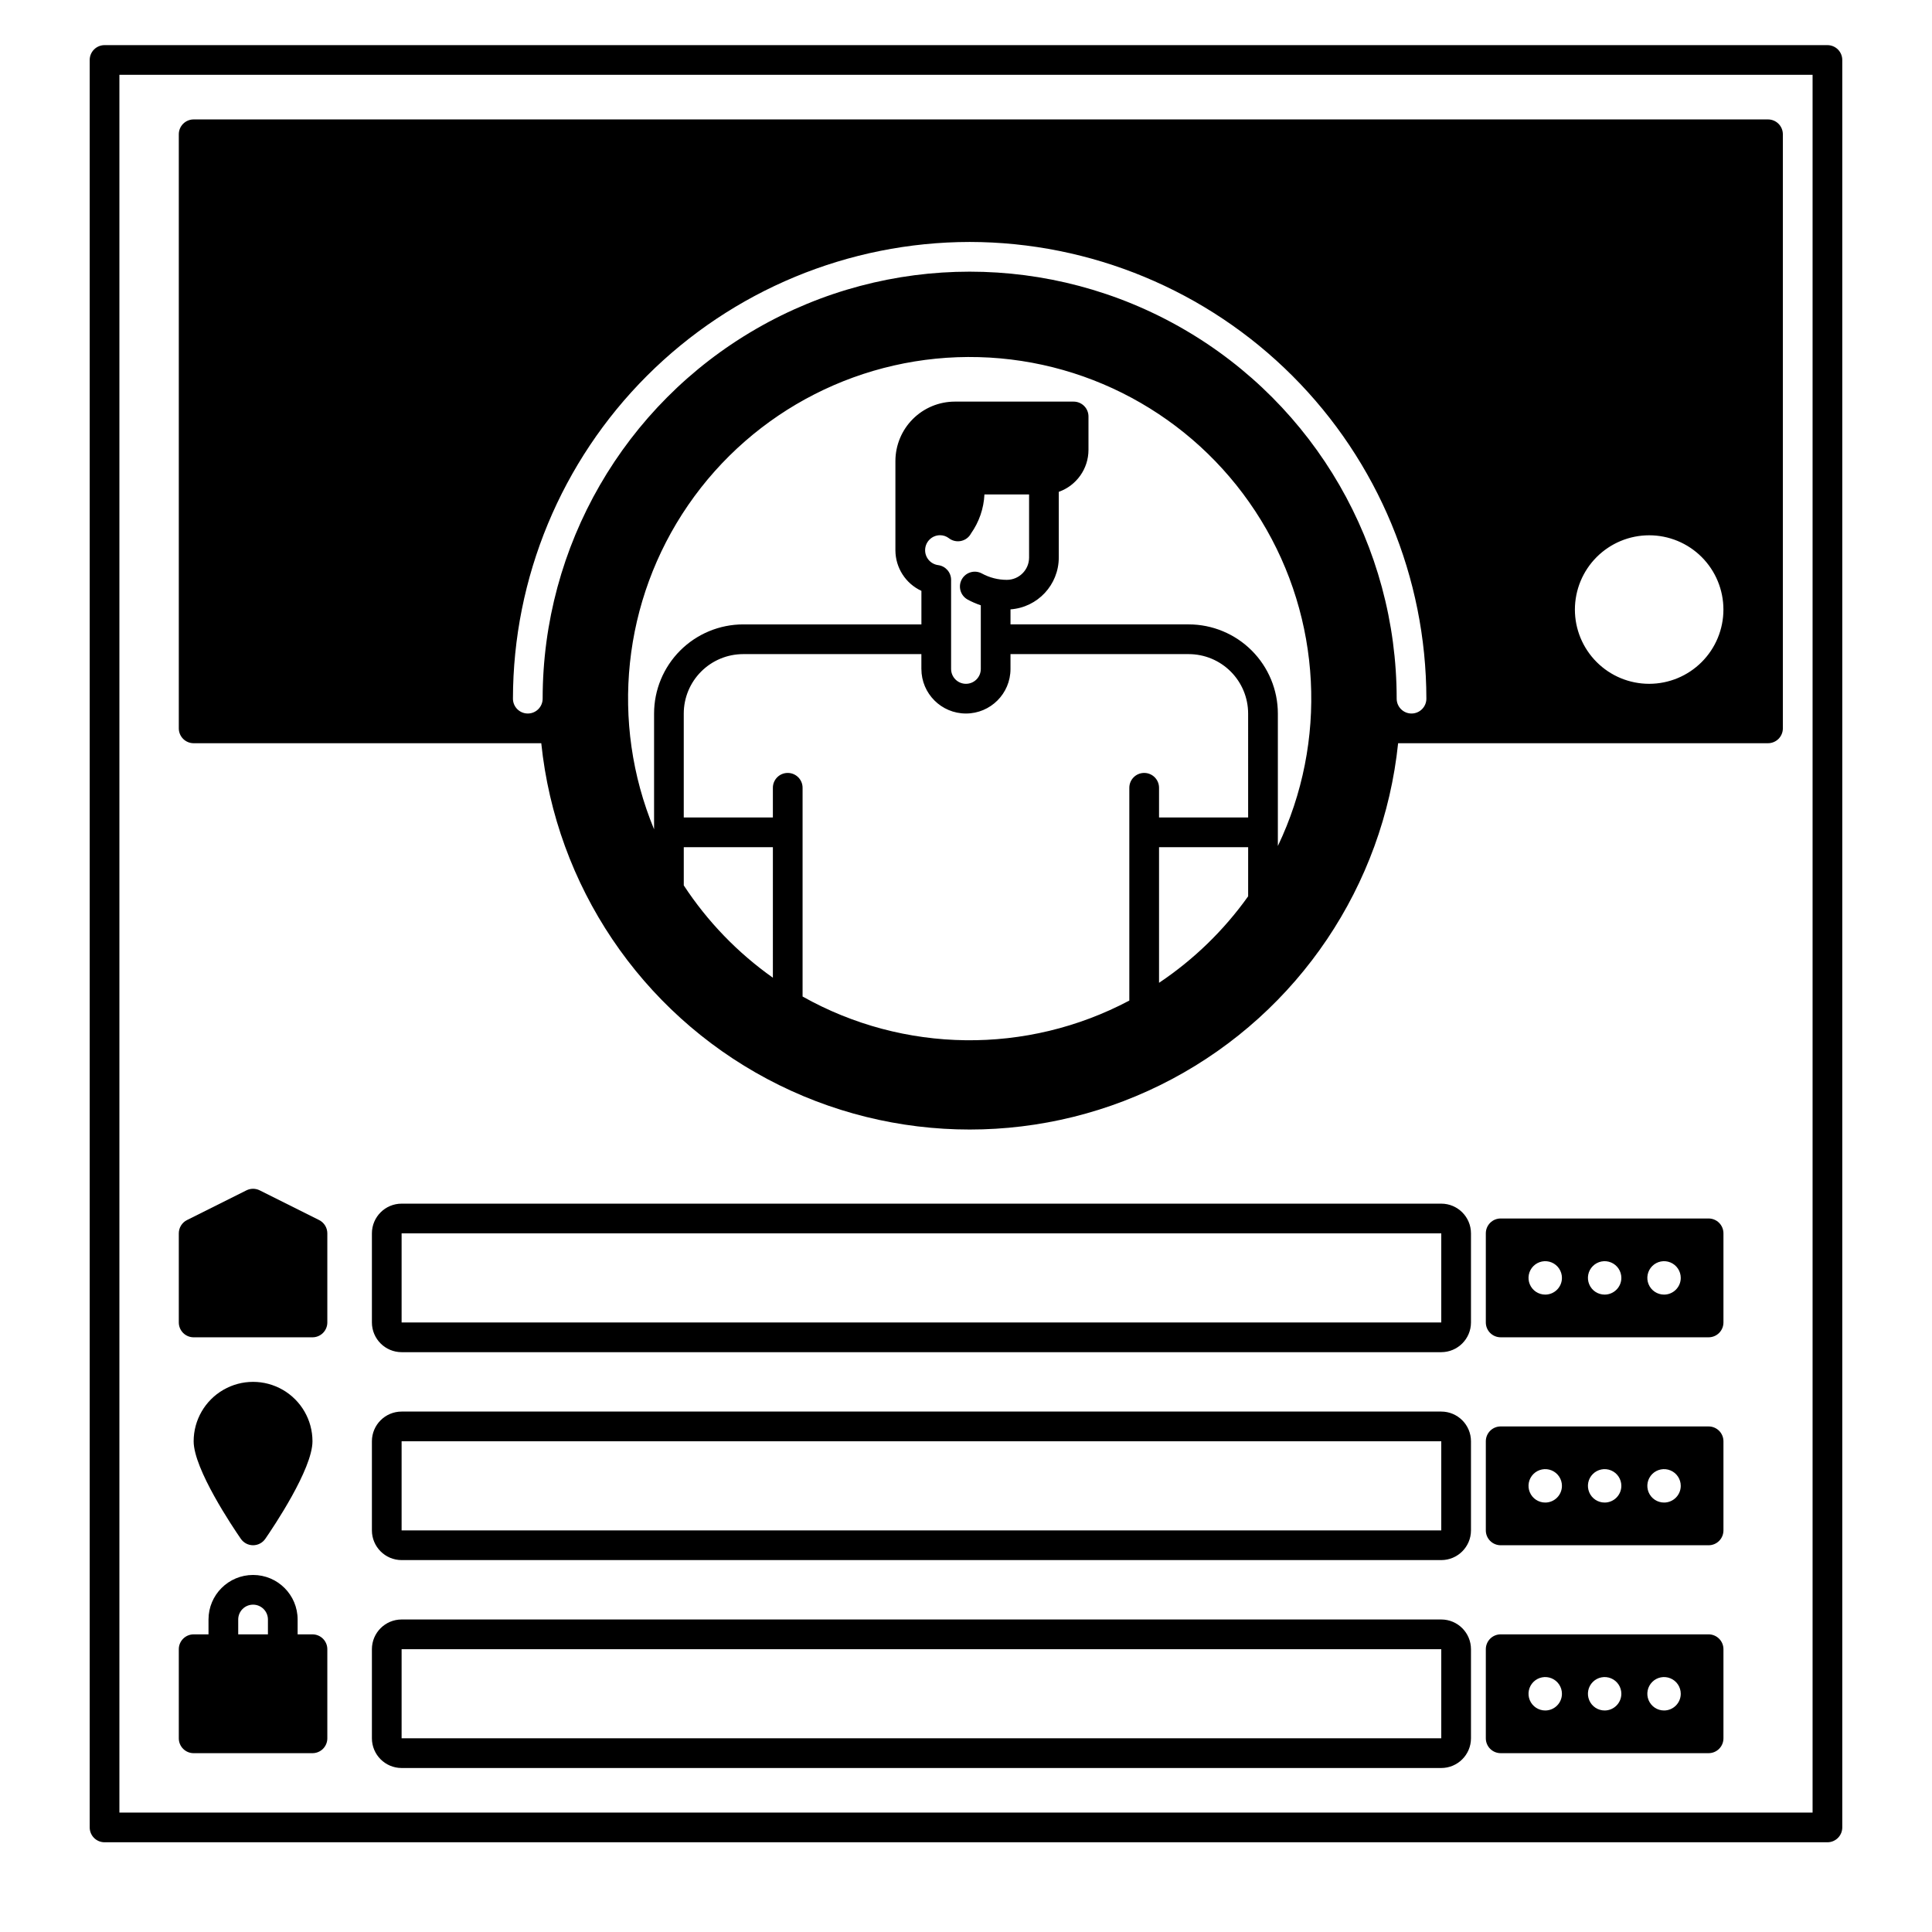 <?xml version="1.0" encoding="UTF-8"?>
<!-- Uploaded to: SVG Repo, www.svgrepo.com, Generator: SVG Repo Mixer Tools -->
<svg fill="#000000" width="800px" height="800px" version="1.1" viewBox="144 144 512 512" xmlns="http://www.w3.org/2000/svg">
 <g>
  <path d="m628.29 155.96h-456.58c-2.176 0-3.938 1.762-3.938 3.938v468.39c0 1.043 0.414 2.043 1.152 2.781 0.738 0.738 1.738 1.152 2.785 1.152h456.58c1.043 0 2.043-0.414 2.781-1.152 0.738-0.738 1.152-1.738 1.152-2.781v-468.39c0-1.043-0.414-2.047-1.152-2.785-0.738-0.738-1.738-1.152-2.781-1.152zm-3.938 468.39h-448.71v-460.52h448.71z"/>
  <path d="m195.32 340.96h92.121c3.918 37.785 26.371 71.145 59.902 88.992 33.527 17.848 73.742 17.848 107.27 0 33.531-17.848 55.984-51.207 59.902-88.992h98.023c1.043 0 2.047-0.414 2.785-1.152 0.738-0.738 1.152-1.738 1.152-2.781v-157.44c0-1.043-0.414-2.047-1.152-2.785s-1.742-1.152-2.785-1.152h-417.22c-2.172 0-3.934 1.762-3.934 3.938v157.44c0 1.043 0.414 2.043 1.152 2.781 0.738 0.738 1.738 1.152 2.781 1.152zm153.5 62.148h0.004c-9.336-6.606-17.348-14.906-23.617-24.469v-10.125h23.617zm125.95-21.582v0.004c-6.418 9.008-14.418 16.777-23.613 22.926v-35.941h23.617zm0-20.887h-23.613v-7.871c0-2.172-1.762-3.934-3.938-3.934-2.172 0-3.938 1.762-3.938 3.934v56.395c-27.164 14.398-59.789 13.992-86.59-1.074v-55.32c0-2.172-1.762-3.934-3.938-3.934-2.172 0-3.934 1.762-3.934 3.934v7.871h-23.617v-27.551c0.004-4.172 1.664-8.176 4.617-11.125 2.949-2.953 6.953-4.613 11.125-4.617h47.23v3.938l0.004-0.004c0 6.523 5.285 11.809 11.809 11.809 6.519 0 11.805-5.285 11.805-11.809v-3.938h47.23l0.004 0.004c4.172 0.004 8.176 1.664 11.125 4.617 2.953 2.949 4.613 6.953 4.617 11.125zm-74.363-57.762v0.004c1.125 0.613 2.301 1.121 3.516 1.527v16.871c0 2.176-1.762 3.938-3.934 3.938-2.176 0-3.938-1.762-3.938-3.938v-23.613c0-1.984-1.477-3.66-3.445-3.906-2.066-0.281-3.562-2.109-3.434-4.191 0.129-2.082 1.84-3.711 3.926-3.731 0.852-0.008 1.68 0.27 2.356 0.785 0.078 0.059 0.156 0.117 0.238 0.172 1.766 1.168 4.144 0.727 5.375-0.996 0.098-0.141 0.188-0.285 0.266-0.434 2.141-3.039 3.375-6.621 3.551-10.332h11.832v16.727c-0.004 3.258-2.644 5.902-5.902 5.906-2.312 0-4.59-0.582-6.617-1.691-1.902-1.027-4.281-0.324-5.32 1.57-1.039 1.898-0.355 4.277 1.531 5.332zm82.238 65.309v-35.098c-0.008-6.262-2.5-12.262-6.926-16.691-4.43-4.426-10.43-6.918-16.691-6.926h-47.234v-3.984c7.203-0.52 12.781-6.508 12.793-13.727v-17.418c4.711-1.668 7.863-6.121 7.871-11.117v-8.855c0-1.047-0.414-2.047-1.152-2.785-0.738-0.738-1.738-1.152-2.781-1.152h-31.488c-4.176 0.004-8.176 1.664-11.129 4.617-2.949 2.953-4.609 6.953-4.617 11.129v23.695-0.004c0.027 4.606 2.711 8.781 6.891 10.715v8.887h-47.234c-6.262 0.008-12.262 2.5-16.691 6.926-4.426 4.43-6.918 10.43-6.922 16.691v30.688c-11.734-28.328-8.332-60.668 9.043-85.934s46.355-40.02 77.008-39.203c30.648 0.816 58.805 17.094 74.809 43.25 16 26.156 17.676 58.633 4.453 86.297zm98.398-82.328c5.219 0 10.227 2.07 13.918 5.762 3.688 3.691 5.762 8.699 5.762 13.918s-2.074 10.223-5.762 13.914c-3.691 3.691-8.699 5.766-13.918 5.766s-10.227-2.074-13.914-5.766c-3.691-3.691-5.766-8.695-5.766-13.914 0.008-5.219 2.082-10.223 5.769-13.91 3.691-3.691 8.691-5.766 13.91-5.769zm-180.07-77.738c32.086 0.039 62.852 12.801 85.539 35.492 22.691 22.688 35.453 53.453 35.492 85.539 0 2.176-1.762 3.938-3.938 3.938-2.172 0-3.934-1.762-3.934-3.938 0-40.426-21.57-77.785-56.582-97.996-35.012-20.215-78.148-20.215-113.16 0-35.012 20.211-56.582 57.57-56.582 97.996 0 2.176-1.762 3.938-3.934 3.938-2.176 0-3.938-1.762-3.938-3.938 0.039-32.086 12.801-62.852 35.492-85.539 22.688-22.691 53.453-35.453 85.543-35.492z"/>
  <path d="m596.8 466.91h-55.105c-2.176 0-3.938 1.762-3.938 3.938v23.617-0.004c0 1.047 0.414 2.047 1.152 2.785 0.738 0.738 1.742 1.152 2.785 1.152h55.105c1.043 0 2.043-0.414 2.781-1.152 0.738-0.738 1.152-1.738 1.152-2.785v-23.613c0-1.043-0.414-2.047-1.152-2.785s-1.738-1.152-2.781-1.152zm-43.297 20.172c-1.793 0-3.406-1.078-4.094-2.734-0.684-1.652-0.305-3.559 0.961-4.824 1.266-1.266 3.172-1.645 4.828-0.961 1.652 0.688 2.731 2.301 2.731 4.094 0 2.441-1.98 4.422-4.426 4.426zm15.742 0c-1.789 0-3.406-1.078-4.09-2.734-0.688-1.652-0.309-3.559 0.961-4.824 1.266-1.266 3.168-1.645 4.824-0.961 1.656 0.688 2.734 2.301 2.734 4.094-0.004 2.441-1.984 4.422-4.43 4.426zm15.742 0h0.004c-1.793 0-3.406-1.078-4.094-2.734-0.684-1.652-0.305-3.559 0.961-4.824 1.266-1.266 3.172-1.645 4.828-0.961 1.652 0.688 2.731 2.301 2.731 4.094 0 2.441-1.984 4.422-4.426 4.426z"/>
  <path d="m195.32 498.4h31.488c1.047 0 2.047-0.414 2.785-1.152 0.738-0.738 1.152-1.738 1.152-2.785v-23.613c0-1.492-0.844-2.856-2.176-3.523l-15.742-7.871c-1.109-0.555-2.414-0.555-3.523 0l-15.742 7.871c-1.336 0.668-2.176 2.031-2.176 3.523v23.617-0.004c0 1.047 0.414 2.047 1.152 2.785 0.738 0.738 1.738 1.152 2.781 1.152z"/>
  <path d="m195.32 525.95c0 7.379 10.418 22.828 12.504 25.852l0.004 0.004c0.734 1.062 1.945 1.699 3.238 1.699 1.293 0 2.504-0.637 3.238-1.699 2.086-3.023 12.504-18.473 12.504-25.855 0-5.625-3-10.82-7.871-13.633s-10.871-2.812-15.742 0c-4.871 2.812-7.875 8.008-7.875 13.633z"/>
  <path d="m195.32 608.61h31.488c1.047 0 2.047-0.414 2.785-1.152 0.738-0.738 1.152-1.738 1.152-2.781v-23.617c0-1.043-0.414-2.043-1.152-2.781-0.738-0.738-1.738-1.156-2.785-1.156h-3.934v-3.938 0.004c0-6.523-5.289-11.809-11.809-11.809-6.523 0-11.809 5.285-11.809 11.809v3.938l-3.938-0.004c-2.172 0-3.934 1.766-3.934 3.938v23.617c0 1.043 0.414 2.043 1.152 2.781s1.738 1.152 2.781 1.152zm11.809-35.426v0.004c0-2.176 1.762-3.938 3.938-3.938 2.172 0 3.938 1.762 3.938 3.938v3.938l-7.875-0.004z"/>
  <path d="m525.95 502.34h-275.52c-4.344-0.008-7.867-3.527-7.871-7.875v-23.613c0.004-4.348 3.527-7.867 7.871-7.871h275.52c4.348 0.004 7.867 3.523 7.875 7.871v23.617-0.004c-0.008 4.348-3.527 7.867-7.875 7.875zm-275.52-31.488v23.617l275.52-0.004v-23.613z"/>
  <path d="m596.8 522.02h-55.105c-2.176 0-3.938 1.762-3.938 3.934v23.617c0 1.043 0.414 2.047 1.152 2.785 0.738 0.738 1.742 1.152 2.785 1.152h55.105c1.043 0 2.043-0.414 2.781-1.152 0.738-0.738 1.152-1.742 1.152-2.785v-23.617c0-1.043-0.414-2.043-1.152-2.781s-1.738-1.152-2.781-1.152zm-43.297 20.172c-1.793 0-3.406-1.078-4.094-2.734-0.684-1.656-0.305-3.559 0.961-4.824s3.172-1.645 4.828-0.961c1.652 0.684 2.731 2.301 2.731 4.09 0 2.445-1.98 4.426-4.426 4.43zm15.742 0c-1.789 0-3.406-1.078-4.09-2.734-0.688-1.656-0.309-3.559 0.961-4.824 1.266-1.266 3.168-1.645 4.824-0.961 1.656 0.684 2.734 2.301 2.734 4.09-0.004 2.445-1.984 4.426-4.43 4.43zm15.742 0h0.004c-1.793 0-3.406-1.078-4.094-2.734-0.684-1.656-0.305-3.559 0.961-4.824s3.172-1.645 4.828-0.961c1.652 0.684 2.731 2.301 2.731 4.09 0 2.445-1.984 4.426-4.426 4.43z"/>
  <path d="m525.95 557.44h-275.52c-4.344-0.004-7.867-3.523-7.871-7.871v-23.617c0.004-4.344 3.527-7.867 7.871-7.871h275.52c4.348 0.004 7.867 3.527 7.875 7.871v23.617c-0.008 4.348-3.527 7.867-7.875 7.871zm-275.52-31.488v23.617h275.52v-23.617z"/>
  <path d="m596.8 577.12h-55.105c-2.176 0-3.938 1.766-3.938 3.938v23.617c0 1.043 0.414 2.043 1.152 2.781 0.738 0.738 1.742 1.152 2.785 1.152h55.105c1.043 0 2.043-0.414 2.781-1.152s1.152-1.738 1.152-2.781v-23.617c0-1.043-0.414-2.043-1.152-2.781-0.738-0.738-1.738-1.156-2.781-1.156zm-43.297 20.172v0.004c-1.793 0-3.406-1.082-4.094-2.734-0.684-1.656-0.305-3.559 0.961-4.828 1.266-1.266 3.172-1.645 4.828-0.957 1.652 0.684 2.731 2.297 2.731 4.09 0 2.445-1.98 4.426-4.426 4.43zm15.742 0v0.004c-1.789 0-3.406-1.082-4.09-2.734-0.688-1.656-0.309-3.559 0.961-4.828 1.266-1.266 3.168-1.645 4.824-0.957 1.656 0.684 2.734 2.297 2.734 4.09-0.004 2.445-1.984 4.426-4.43 4.43zm15.742 0 0.004 0.004c-1.793 0-3.406-1.082-4.094-2.734-0.684-1.656-0.305-3.559 0.961-4.828 1.266-1.266 3.172-1.645 4.828-0.957 1.652 0.684 2.731 2.297 2.731 4.09 0 2.445-1.984 4.426-4.426 4.43z"/>
  <path d="m525.95 612.54h-275.52c-4.344-0.004-7.867-3.527-7.871-7.871v-23.617c0.004-4.344 3.527-7.867 7.871-7.871h275.52c4.348 0.004 7.867 3.527 7.875 7.871v23.617c-0.008 4.344-3.527 7.867-7.875 7.871zm-275.52-31.488v23.617h275.52v-23.617z"/>
 </g>
</svg>